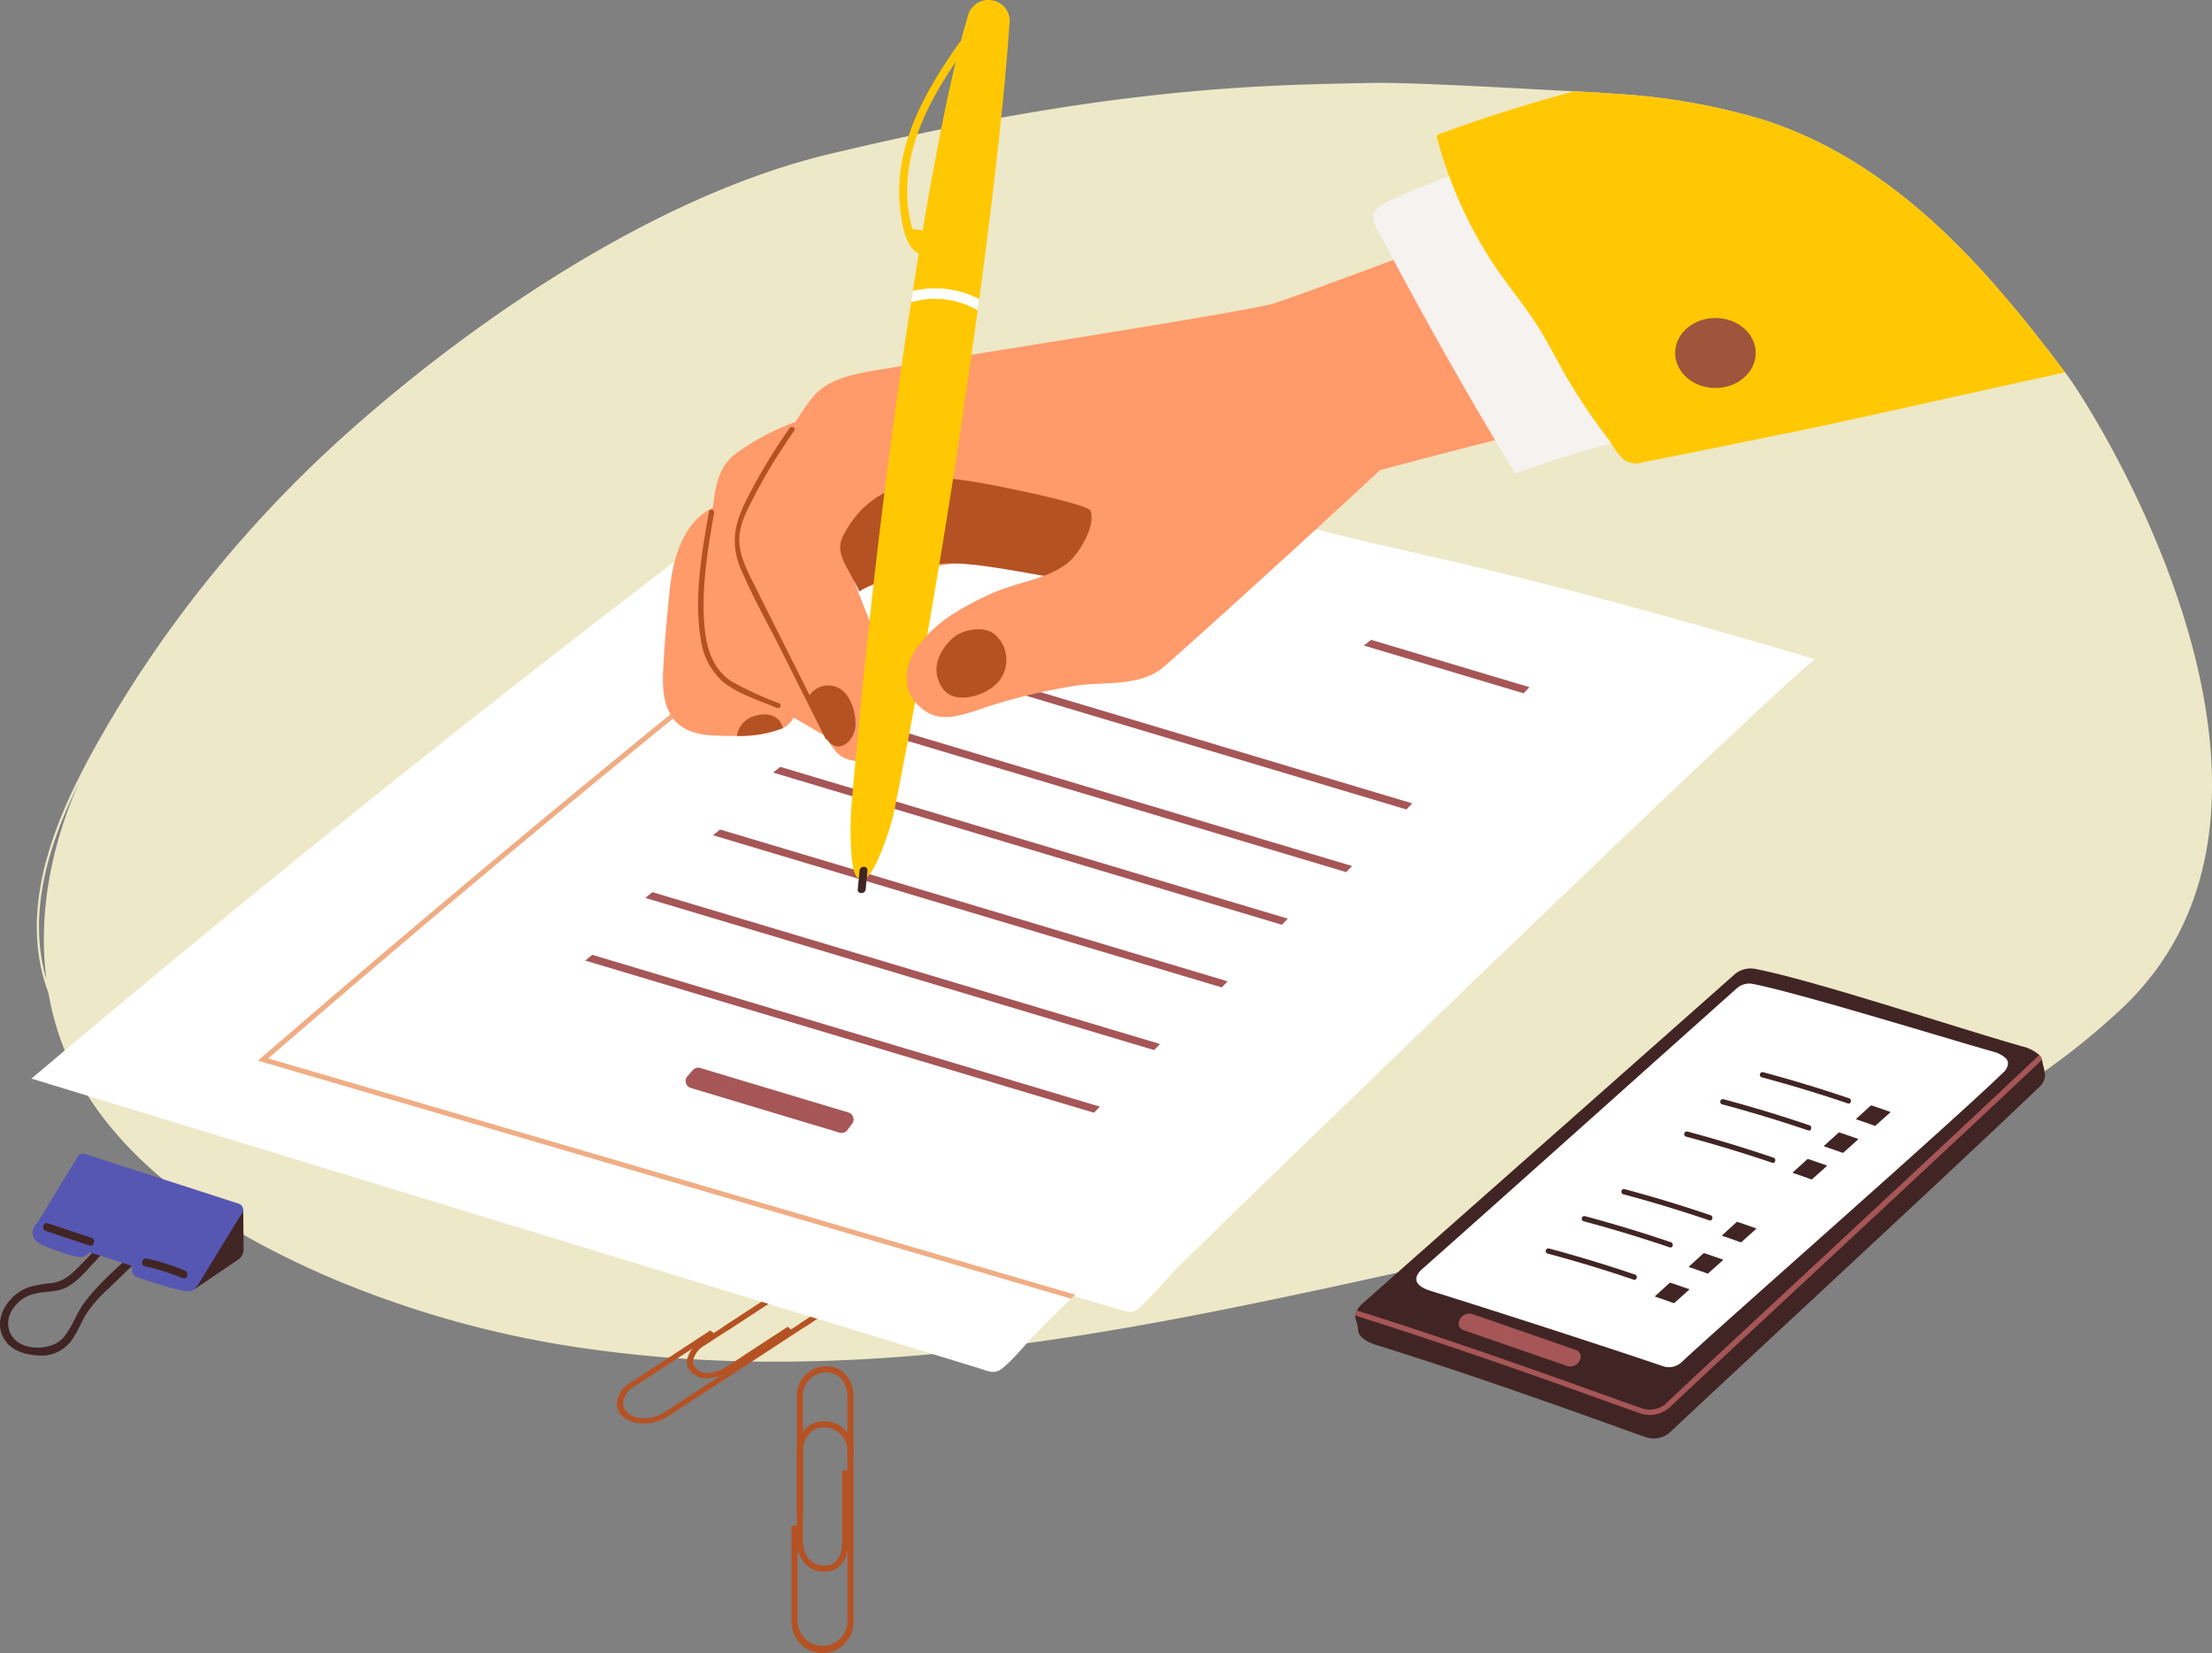 <?xml version="1.0" encoding="UTF-8"?>
<svg xmlns="http://www.w3.org/2000/svg" width="346.602" height="259" viewBox="0 0 346.602 259">
  <rect x="0" y="0" width="346.602" height="259" fill="#808080" stroke="none"/>
  <g id="Grupo_13933" data-name="Grupo 13933" transform="translate(-1151.703 -203.554)">
    <path id="Caminho_33286" data-name="Caminho 33286" d="M1483.625,280.5c-.058-.079-.12-.157-.178-.236-4.161-5.506-8.446-10.93-13.112-16.022-9.44-10.313-20.6-19.19-34.061-23.516a100.856,100.856,0,0,0-23.4-4.107q-3.186-.242-6.376-.389c-6.628-.315-25.107-1.444-31.739-1.312-17.451.339-40.986.621-85.076,11.178-26.606,6.37-55.109,25.52-75.487,43.745a192.739,192.739,0,0,0-27.333,30.207,185.9,185.9,0,0,0-11.2,17.327c-3.656,6.417-6.993,13.124-8.8,20.32-1.648,6.562-1.822,13.431.592,19.807a44.2,44.2,0,0,0,8.28,19.14c8.632,11.464,21.657,19.169,34.579,24.9a159.581,159.581,0,0,0,43.915,12c33.151,4.38,66.6-.219,99.136-6.8,17.141-3.465,34.185-7.39,51.255-11.183q12.824-2.844,25.648-5.7a195.793,195.793,0,0,0,24.7-6.794,111.193,111.193,0,0,0,37.05-22.845C1526.9,347.938,1488.262,286.66,1483.625,280.5Zm-316.5,94.822c-3.035-10.371.368-21.173,5.171-30.865C1167.9,354.24,1165.817,364.984,1167.126,375.322Z" transform="translate(-8.161 -18.372)" fill="#ede8c7"></path>
    <g id="Grupo_13923" data-name="Grupo 13923" transform="translate(1248.354 400.181)">
      <g id="Grupo_13921" data-name="Grupo 13921" transform="translate(0 4.636)">
        <path id="Caminho_33287" data-name="Caminho 33287" d="M1416.819,691.021c-1.576-1.349-4.266-1.014-6.414.391l-8.049,5.262.353.281,8.035-5.253c1.894-1.238,4.225-1.568,5.614-.379s.809,3.019-1.084,4.257L1393,710.144c-1.893,1.238-4.564,1.278-5.953.089s-.978-3.163.915-4.4l12.466-8.15-.353-.281-12.451,8.141c-2.148,1.4-2.614,3.644-1.038,4.993s4.6,1.3,6.753-.1l22.276-14.565C1417.76,694.465,1418.395,692.37,1416.819,691.021Z" transform="translate(-1385.441 -689.963)" fill="#b55224"></path>
        <path id="Caminho_33288" data-name="Caminho 33288" d="M1389.356,711.433a4.928,4.928,0,0,1-3.2-1.029,2.72,2.72,0,0,1-1-2.271,4.143,4.143,0,0,1,2.06-3.053l12.578-8.223.694.552-12.707,8.308a3.27,3.27,0,0,0-1.64,2.39,1.989,1.989,0,0,0,.746,1.681c1.323,1.134,3.883,1.086,5.7-.1l22.277-14.565a3.422,3.422,0,0,0,1.753-2.42,1.8,1.8,0,0,0-.69-1.506c-1.233-1.056-3.39-.9-5.366.4l-8.159,5.335-.693-.553,8.288-5.418c2.37-1.549,5.109-1.7,6.662-.375a2.487,2.487,0,0,1,.944,2.095,4.288,4.288,0,0,1-2.173,3.084l-22.277,14.565A7.059,7.059,0,0,1,1389.356,711.433Zm10.411-14.065-12.326,8.059a3.738,3.738,0,0,0-1.873,2.733,2.283,2.283,0,0,0,.857,1.93,4.93,4.93,0,0,0,3.872.867,4.738,4.738,0,0,1-3.68-.854,2.42,2.42,0,0,1-.891-2.022,3.675,3.675,0,0,1,1.827-2.71l12.226-7.993Zm14.087-7.282a3.545,3.545,0,0,1,2.345.792,2.2,2.2,0,0,1,.834,1.847,3.82,3.82,0,0,1-1.94,2.74l-22.276,14.565a5.859,5.859,0,0,1-.723.4,6.223,6.223,0,0,0,.835-.458l22.277-14.565a3.89,3.89,0,0,0,1.986-2.764,2.089,2.089,0,0,0-.8-1.754,3.677,3.677,0,0,0-2.539-.8Zm-11.438,6.317.012.009,7.909-5.172a8.032,8.032,0,0,1,.806-.463,8.161,8.161,0,0,0-.919.52Z" transform="translate(-1385.148 -689.675)" fill="#b55224"></path>
      </g>
      <g id="Grupo_13922" data-name="Grupo 13922" transform="translate(10.955)">
        <path id="Caminho_33289" data-name="Caminho 33289" d="M1427.709,690.262l-9.039,5.91c-1.893,1.238-3.886,1.858-5.275.669s-.64-2.874,1.254-4.112l18.814-12.3c1.894-1.238,4.394-1.423,5.783-.234s.639,2.874-1.254,4.112l-8,5.229c.116.095.232.19.34.289l8-5.229c2.148-1.4,2.952-3.354,1.377-4.7s-4.436-1.158-6.584.246l-18.814,12.3c-2.148,1.4-2.952,3.354-1.377,4.7s3.928.724,6.076-.681l9.04-5.911C1427.94,690.452,1427.825,690.357,1427.709,690.262Z" transform="translate(-1411.902 -678.77)" fill="#b55224"></path>
        <path id="Caminho_33290" data-name="Caminho 33290" d="M1414.765,697.8a3.379,3.379,0,0,1-2.259-.791,2.308,2.308,0,0,1-.892-1.934,4.446,4.446,0,0,1,2.291-3.1l18.814-12.3c2.294-1.5,5.232-1.6,6.831-.229a2.308,2.308,0,0,1,.892,1.934,4.446,4.446,0,0,1-2.291,3.1l-8.132,5.317-.118-.109c-.105-.1-.218-.189-.331-.281l-.219-.179,8.236-5.384a3.6,3.6,0,0,0,1.872-2.433,1.6,1.6,0,0,0-.64-1.348c-1.271-1.088-3.651-.981-5.535.25l-18.814,12.3a3.6,3.6,0,0,0-1.872,2.433,1.6,1.6,0,0,0,.64,1.348c1.424,1.22,3.52.3,5.027-.685l9.167-5.993.117.1c.119.1.237.195.348.3l.2.18-9.263,6.056A7.706,7.706,0,0,1,1414.765,697.8Zm19.193-18.329a7.124,7.124,0,0,0-1.014.551l-18.814,12.3a4.059,4.059,0,0,0-2.1,2.78,1.888,1.888,0,0,0,.748,1.593,2.948,2.948,0,0,0,1.855.688,2.817,2.817,0,0,1-1.663-.675,2.02,2.02,0,0,1-.783-1.689,3.985,3.985,0,0,1,2.058-2.754l18.814-12.3A6.643,6.643,0,0,1,1433.958,679.469Zm-6.556,10.758-8.912,5.827q-.478.312-.932.552A11.187,11.187,0,0,0,1418.6,696l8.811-5.76Zm2.646-.963.011.01,7.865-5.143a4.059,4.059,0,0,0,2.1-2.78,1.888,1.888,0,0,0-.748-1.593,4.57,4.57,0,0,0-3.805-.763,4.372,4.372,0,0,1,3.613.75,2.02,2.02,0,0,1,.783,1.689,3.986,3.986,0,0,1-2.059,2.753Z" transform="translate(-1411.609 -678.479)" fill="#b55224"></path>
      </g>
    </g>
    <g id="Grupo_13925" data-name="Grupo 13925" transform="translate(1156.637 271.124)">
      <path id="Caminho_33291" data-name="Caminho 33291" d="M1357.982,385.534c-6.731-1.625-13.484-3.173-20.149-5.07-6.287-1.786-12.456-3.946-18.633-6.074q-2.81-.966-5.635-1.909l-.891-.294c-1.912-.624-3.829-1.233-5.757-1.806-.306-.094-.616-.185-.923-.271a115,115,0,0,0-14.51-3.349q-13.689,10.179-27.244,20.526-51.3,39.194-100.621,80.889l75.816,23.172q33.892,10.361,67.781,20.718,2.4.736,4.787,1.464c1.578.483,2.486,1.072,3.8,0,1.857-1.531,3.448-3.624,5.14-5.34s3.389-3.409,5.113-5.085c.153-.149.3-.294.452-.444.063-.059.13-.122.193-.185.153-.145.3-.294.456-.44q2.709-2.621,5.474-5.179c7.6-7.037,15.487-13.76,23.58-20.219,16.379-13.073,74.005-65.17,80.06-69.293C1431.406,405.864,1384.791,392.006,1357.982,385.534Z" transform="translate(-1163.62 -366.76)" fill="#fff"></path>
      <path id="Caminho_33292" data-name="Caminho 33292" d="M1391.945,501.373a72.682,72.682,0,0,1-5.076,5.4c-1.3,1.092-2.213.513-3.8.05l-4.8-1.405c-22.675-6.637-31.169-8.886-53.844-15.523l-76.085-22.27q48.811-42.253,99.652-82.078c8.952-7.009,9.951-7.335,18.993-14.228,9.48,1.367,18.7,4.288,27.808,7.3,6.2,2.052,12.394,4.141,18.7,5.853,6.685,1.815,13.458,3.284,20.21,4.829,26.882,6.152,54.171,14.439,59.048,15.856C1486.753,409.354,1395.706,497.461,1391.945,501.373Z" transform="translate(-1213.266 -369.432)" fill="#fff"></path>
      <path id="Caminho_33293" data-name="Caminho 33293" d="M1250.936,471.981c33.912-29.341,68.853-58.113,103.865-85.526q4.43-3.475,8.992-7.009l.683-.53c-.306-.094-.616-.185-.923-.271-.216.169-.436.338-.652.507q-4.347,3.363-8.584,6.687c-35.208,27.566-70.349,56.507-104.442,86.021l-.542.471,127.4,37.289c.063-.059.13-.122.193-.185.153-.145.3-.294.456-.44Z" transform="translate(-1213.847 -373.724)" fill="#f0ad84"></path>
      <g id="Grupo_13924" data-name="Grupo 13924" transform="translate(86.763 32.678)">
        <path id="Caminho_33294" data-name="Caminho 33294" d="M1373.183,565.782l79.714,23.839.927-.954-79.535-23.785Q1373.737,565.334,1373.183,565.782Z" transform="translate(-1373.183 -515.534)" fill="#a65656"></path>
        <path id="Caminho_33295" data-name="Caminho 33295" d="M1412.3,607.988q-.409.477-.824.948a1.131,1.131,0,0,0,.526,1.832l23.308,7a1.133,1.133,0,0,0,1.23-.406l.005-.007q.368-.489.733-.984a1.134,1.134,0,0,0-.585-1.762l-23.209-6.972A1.132,1.132,0,0,0,1412.3,607.988Z" transform="translate(-1395.456 -540.561)" fill="#a65656"></path>
        <path id="Caminho_33296" data-name="Caminho 33296" d="M1395.946,542.071l79.714,23.838.926-.954-79.535-23.785Q1396.5,541.622,1395.946,542.071Z" transform="translate(-1386.522 -501.639)" fill="#a65656"></path>
        <path id="Caminho_33297" data-name="Caminho 33297" d="M1421.555,518.36l79.714,23.838.926-.953-79.535-23.785Q1422.109,517.911,1421.555,518.36Z" transform="translate(-1401.528 -487.745)" fill="#a65656"></path>
        <path id="Caminho_33298" data-name="Caminho 33298" d="M1444.318,494.648l79.714,23.838.927-.953-79.535-23.785Q1444.872,494.2,1444.318,494.648Z" transform="translate(-1414.867 -473.85)" fill="#a65656"></path>
        <path id="Caminho_33299" data-name="Caminho 33299" d="M1468.662,474.73l79.714,23.839.927-.954-79.535-23.785Q1469.216,474.28,1468.662,474.73Z" transform="translate(-1429.132 -462.179)" fill="#a65656"></path>
        <path id="Caminho_33300" data-name="Caminho 33300" d="M1491.425,451.017l79.714,23.839.927-.954-79.535-23.785Q1491.98,450.569,1491.425,451.017Z" transform="translate(-1442.471 -448.284)" fill="#a65656"></path>
        <path id="Caminho_33301" data-name="Caminho 33301" d="M1669.017,445.689q-.576.445-1.153.886l25.031,7.485.926-.954Z" transform="translate(-1545.861 -445.689)" fill="#a65656"></path>
      </g>
    </g>
    <g id="Grupo_13926" data-name="Grupo 13926" transform="translate(1364.061 355.286)">
      <path id="Caminho_33302" data-name="Caminho 33302" d="M1772.305,592.812c-.033-.221-.056-.354-.056-.354l-.058-.012c-.133-.025-.481-.087-1.017-.187-6.064-1.141-36.072-6.774-44.463-8.41a3.852,3.852,0,0,0-3.3.9c-8.174,7.266-50.475,41.365-57.7,47.182-.339.271-.6.483-.776.625l-.274.221a.064.064,0,0,0,0,.029,9.483,9.483,0,0,1,.428,1.824c-.02,1.041,1.046,1.882,2.894,2.461,19.013,5.937,36.366,12.412,42.138,14.414a3.877,3.877,0,0,0,3.952-.841c7.082-6.724,45.549-42.256,57.584-53.843a2.834,2.834,0,0,0,1.093-2A11.859,11.859,0,0,0,1772.305,592.812Z" transform="translate(-1664.647 -578.089)" fill="#412524"></path>
      <path id="Caminho_33303" data-name="Caminho 33303" d="M1772.229,584.339a1.754,1.754,0,0,0-.435-.737,6.013,6.013,0,0,0-2.664-1.353c-11.337-3.239-32.474-10.312-41.824-12.136a3.853,3.853,0,0,0-3.3.9c-8.946,7.949-42.43,37.534-58.107,51.394a4.54,4.54,0,0,0-1.023,1.216,2.01,2.01,0,0,0-.247.791,1.311,1.311,0,0,0,.013.313.074.074,0,0,0,.005.029c.148.924,1.183,1.674,2.873,2.2,19.013,5.937,36.365,12.412,42.138,14.414a3.877,3.877,0,0,0,3.952-.841c7.082-6.724,45.55-42.256,57.584-53.843a2.911,2.911,0,0,0,1.089-1.924A1.324,1.324,0,0,0,1772.229,584.339Z" transform="translate(-1664.623 -570.041)" fill="#412524"></path>
      <path id="Caminho_33304" data-name="Caminho 33304" d="M1780.408,587.987a1.319,1.319,0,0,0-.329-.557,4.541,4.541,0,0,0-2.015-1.023c-8.574-2.45-30.532-9.224-37.6-10.6a2.912,2.912,0,0,0-2.5.68c-6.766,6.012-37.408,33.467-49.265,43.95a3.438,3.438,0,0,0-.773.92,1.516,1.516,0,0,0-.187.6,1,1,0,0,0,.01.236.049.049,0,0,0,0,.022c.112.7.9,1.266,2.173,1.666,14.38,4.491,32.049,10.291,36.415,11.806a2.932,2.932,0,0,0,2.989-.636c5.356-5.085,41.193-36.518,50.295-45.281a2.2,2.2,0,0,0,.824-1.455A1,1,0,0,0,1780.408,587.987Z" transform="translate(-1678.167 -573.385)" fill="#fff"></path>
      <path id="Caminho_33305" data-name="Caminho 33305" d="M1783.431,690.008a.062.062,0,0,0-.014-.025.205.205,0,0,0-.09-.046c-.382-.109-2.538-.9-2.853-.96a.13.13,0,0,0-.111.03c-.3.268-1.7,1.555-2.23,2.022a.158.158,0,0,0-.034.041.072.072,0,0,0-.008.027.035.035,0,0,0,0,.01h0c.005.031.04.056.1.074.641.2,2.611.907,2.805.975a.131.131,0,0,0,.133-.028c.239-.227,1.865-1.652,2.271-2.043a.1.1,0,0,0,.037-.065A.044.044,0,0,0,1783.431,690.008Z" transform="translate(-1731.112 -639.734)" fill="#412524"></path>
      <path id="Caminho_33306" data-name="Caminho 33306" d="M1796.242,678.82a.062.062,0,0,0-.015-.025.2.2,0,0,0-.09-.046c-.383-.109-2.538-.9-2.853-.96a.131.131,0,0,0-.112.03c-.3.268-1.7,1.555-2.23,2.022a.167.167,0,0,0-.034.041.074.074,0,0,0-.008.027.032.032,0,0,0,0,.01h0c.005.031.04.056.1.074.641.2,2.61.907,2.8.975a.131.131,0,0,0,.133-.028c.239-.227,1.866-1.652,2.271-2.043a.1.1,0,0,0,.036-.065A.039.039,0,0,0,1796.242,678.82Z" transform="translate(-1738.619 -633.178)" fill="#412524"></path>
      <path id="Caminho_33307" data-name="Caminho 33307" d="M1808.793,667a.057.057,0,0,0-.015-.025.2.2,0,0,0-.09-.046c-.382-.109-2.538-.9-2.853-.96a.129.129,0,0,0-.111.03c-.3.268-1.7,1.555-2.23,2.023a.156.156,0,0,0-.034.041.064.064,0,0,0-.008.026.031.031,0,0,0,0,.011h0c0,.031.04.057.1.075.641.2,2.611.907,2.805.975a.131.131,0,0,0,.133-.029c.239-.226,1.865-1.652,2.271-2.043a.1.1,0,0,0,.037-.065A.045.045,0,0,0,1808.793,667Z" transform="translate(-1745.974 -626.254)" fill="#412524"></path>
      <path id="Caminho_33308" data-name="Caminho 33308" d="M1835.558,643.2a.063.063,0,0,0-.015-.025.205.205,0,0,0-.09-.046c-.383-.109-2.538-.9-2.853-.96a.129.129,0,0,0-.111.031c-.3.268-1.7,1.555-2.23,2.022a.157.157,0,0,0-.034.041.07.07,0,0,0-.008.026.036.036,0,0,0,0,.01h0c0,.031.04.056.1.074.641.2,2.611.907,2.805.975a.131.131,0,0,0,.133-.028c.239-.227,1.866-1.652,2.271-2.043a.1.1,0,0,0,.036-.065A.041.041,0,0,0,1835.558,643.2Z" transform="translate(-1761.658 -612.308)" fill="#412524"></path>
      <path id="Caminho_33309" data-name="Caminho 33309" d="M1847.388,633.147a.056.056,0,0,0-.015-.025.2.2,0,0,0-.09-.046c-.382-.109-2.538-.9-2.854-.96a.129.129,0,0,0-.111.03c-.3.268-1.7,1.555-2.23,2.022a.155.155,0,0,0-.035.041.064.064,0,0,0-.008.026s0,.007,0,.011h0c.005.031.04.056.1.075.641.2,2.61.907,2.805.975a.13.13,0,0,0,.133-.029c.239-.226,1.865-1.652,2.271-2.043a.1.1,0,0,0,.037-.065A.042.042,0,0,0,1847.388,633.147Z" transform="translate(-1768.59 -606.415)" fill="#412524"></path>
      <path id="Caminho_33310" data-name="Caminho 33310" d="M1859.549,622.922a.063.063,0,0,0-.014-.025.2.2,0,0,0-.09-.046c-.382-.109-2.538-.9-2.853-.96a.13.13,0,0,0-.111.03c-.3.268-1.7,1.555-2.23,2.022a.148.148,0,0,0-.035.041.069.069,0,0,0-.008.026.1.1,0,0,0,0,.011h0c.005.031.04.057.1.075.641.2,2.61.907,2.805.975a.129.129,0,0,0,.133-.029c.239-.227,1.866-1.652,2.271-2.043a.1.1,0,0,0,.036-.065A.04.04,0,0,0,1859.549,622.922Z" transform="translate(-1775.716 -600.424)" fill="#412524"></path>
      <path id="Caminho_33311" data-name="Caminho 33311" d="M1771.8,602.8l-.644.608c-9.671,9.144-25.014,23.408-37.8,35.295-9.135,8.494-17.023,15.826-19.94,18.6a3.814,3.814,0,0,1-2.636,1.05,3.928,3.928,0,0,1-1.283-.216c-1.378-.479-3.349-1.187-5.839-2.078-8.556-3.073-22.589-8.107-37.965-12.978-.27-.083-.541-.171-.816-.258a2.006,2.006,0,0,0-.247.791c.1.029.191.058.287.092,15.568,4.913,29.821,10.03,38.477,13.136,2.491.9,4.461,1.6,5.844,2.082a4.816,4.816,0,0,0,1.557.263,4.625,4.625,0,0,0,3.2-1.274c2.913-2.769,10.8-10.1,19.932-18.591,12.983-12.07,28.607-26.6,38.249-35.723a.684.684,0,0,0,.061-.058A1.758,1.758,0,0,0,1771.8,602.8Z" transform="translate(-1664.629 -589.235)" fill="#a65656"></path>
      <path id="Caminho_33312" data-name="Caminho 33312" d="M1750.639,680.059q-6.688-2.272-13.5-4.094a.415.415,0,0,0-.206.8q6.816,1.822,13.5,4.093C1750.941,681.035,1751.145,680.231,1750.639,680.059Z" transform="translate(-1706.817 -632.102)" fill="#412524"></path>
      <path id="Caminho_33313" data-name="Caminho 33313" d="M1764.266,667.824q-6.689-2.271-13.5-4.093a.415.415,0,0,0-.207.8q6.817,1.823,13.5,4.094C1764.568,668.8,1764.771,668,1764.266,667.824Z" transform="translate(-1714.802 -624.932)" fill="#412524"></path>
      <path id="Caminho_33314" data-name="Caminho 33314" d="M1779.26,657.6q-6.688-2.272-13.5-4.093a.415.415,0,0,0-.207.8q6.816,1.822,13.5,4.094C1779.563,658.576,1779.766,657.772,1779.26,657.6Z" transform="translate(-1723.589 -618.941)" fill="#412524"></path>
      <path id="Caminho_33315" data-name="Caminho 33315" d="M1803.059,635.81q-6.688-2.272-13.5-4.094a.415.415,0,0,0-.207.8q6.817,1.822,13.5,4.093C1803.362,636.786,1803.565,635.982,1803.059,635.81Z" transform="translate(-1737.534 -606.172)" fill="#412524"></path>
      <path id="Caminho_33316" data-name="Caminho 33316" d="M1816.686,623.575q-6.688-2.272-13.5-4.094a.415.415,0,0,0-.207.8q6.816,1.823,13.5,4.094C1816.989,624.551,1817.192,623.747,1816.686,623.575Z" transform="translate(-1745.519 -599.003)" fill="#412524"></path>
      <path id="Caminho_33317" data-name="Caminho 33317" d="M1831.68,613.351q-6.689-2.271-13.5-4.093a.415.415,0,0,0-.207.8q6.817,1.823,13.5,4.094C1831.983,614.327,1832.186,613.523,1831.68,613.351Z" transform="translate(-1754.306 -593.012)" fill="#412524"></path>
    </g>
    <path id="Caminho_33318" data-name="Caminho 33318" d="M1722.046,706.317c-5.389-1.864-10.706-3.725-16.095-5.589-1.764-.61-3.156,1.914-1.409,2.518l16.166,5.593C1722.472,709.449,1723.793,706.922,1722.046,706.317Z" transform="translate(-323.483 -291.28)" fill="#a65656"></path>
    <g id="Grupo_13929" data-name="Grupo 13929" transform="translate(1275.729 417.599)">
      <g id="Grupo_13927" data-name="Grupo 13927" transform="translate(0 8.619)">
        <path id="Caminho_33319" data-name="Caminho 33319" d="M1456.7,741.866c-2.566,0-4.1,2.088-4.1,4.654v9.616l.552-.017v-9.6c0-2.262,1.289-4.1,3.551-4.1a3.88,3.88,0,0,1,3.827,4.1v26.615a4.1,4.1,0,1,1-8.2,0V758.241l-.552.017v14.876a4.654,4.654,0,0,0,9.308,0V746.52A4.432,4.432,0,0,0,1456.7,741.866Z" transform="translate(-1451.563 -741.659)" fill="#b55224"></path>
        <path id="Caminho_33320" data-name="Caminho 33320" d="M1456.131,777.7a4.867,4.867,0,0,1-4.861-4.861V757.764l.966-.03v15.107a3.9,3.9,0,0,0,7.791,0V746.227a3.683,3.683,0,0,0-3.62-3.9c-2.31,0-3.344,1.957-3.344,3.9v9.8l-.966.03v-9.83c0-2.862,1.772-4.861,4.31-4.861a4.625,4.625,0,0,1,4.585,4.861v26.615A4.867,4.867,0,0,1,1456.131,777.7Zm-4.447-19.537v14.676a4.447,4.447,0,1,0,8.894,0V746.227a4.221,4.221,0,0,0-4.171-4.447c-2.294,0-3.9,1.829-3.9,4.447v9.4l.137,0v-9.4c0-2.537,1.545-4.309,3.758-4.309a4.087,4.087,0,0,1,4.034,4.309v26.615a4.31,4.31,0,0,1-8.619,0v-14.68Z" transform="translate(-1451.27 -741.366)" fill="#b55224"></path>
      </g>
      <g id="Grupo_13928" data-name="Grupo 13928" transform="translate(0.827)">
        <path id="Caminho_33321" data-name="Caminho 33321" d="M1460.87,737.381v10.8c0,2.262-.737,4.1-3,4.1s-3.551-1.84-3.551-4.1V725.7a3.88,3.88,0,0,1,3.827-4.1c2.262,0,3.551,1.84,3.551,4.1v9.556c.184,0,.368-.007.551,0V725.7c0-2.566-1.536-4.654-4.1-4.654a4.431,4.431,0,0,0-4.378,4.654V748.18c0,2.567,1.536,4.654,4.1,4.654s3.551-2.088,3.551-4.654v-10.8C1461.238,737.375,1461.054,737.378,1460.87,737.381Z" transform="translate(-1453.561 -720.842)" fill="#b55224"></path>
        <path id="Caminho_33322" data-name="Caminho 33322" d="M1457.578,752.748c-2.537,0-4.31-2-4.31-4.861V725.41a4.625,4.625,0,0,1,4.585-4.861c2.537,0,4.309,2,4.309,4.861v9.767l-.212-.006c-.181-.006-.361,0-.542,0l-.211,0V725.41c0-1.939-1.034-3.9-3.344-3.9a3.682,3.682,0,0,0-3.62,3.9v22.477c0,1.939,1.034,3.9,3.344,3.9,1.853,0,2.792-1.311,2.792-3.9v-11l.2,0c.187,0,.375-.006.562,0l.2.006v11C1461.335,750.977,1459.965,752.748,1457.578,752.748Zm.276-31.785a4.221,4.221,0,0,0-4.172,4.447v22.477c0,2.618,1.6,4.447,3.9,4.447,2.909,0,3.344-2.786,3.344-4.447v-10.6c-.046,0-.092,0-.137,0v10.6c0,2.819-1.109,4.31-3.207,4.31-2.213,0-3.758-1.772-3.758-4.31V725.41a4.086,4.086,0,0,1,4.034-4.31c2.213,0,3.758,1.772,3.758,4.31v9.346a1.02,1.02,0,0,0,.137,0V725.41C1461.749,722.792,1460.147,720.963,1457.854,720.963Z" transform="translate(-1453.268 -720.549)" fill="#b55224"></path>
      </g>
    </g>
    <g id="Grupo_13930" data-name="Grupo 13930" transform="translate(1151.703 384.293)">
      <path id="Caminho_33323" data-name="Caminho 33323" d="M1225.374,673.8l6.7-4.543a2.024,2.024,0,0,0,.969-1.746l-.058-6.131h-7.452Z" transform="translate(-1194.873 -652.573)" fill="#412524"></path>
      <path id="Caminho_33324" data-name="Caminho 33324" d="M1175.256,667.364c-3.42,3.3-7.506,6.472-10.361,10.284-1.31,1.749-1.906,4-3.411,5.6-1.774,1.89-6.257,2-7.848-.311-1.648-2.393.058-5.243,2.383-6.337,1.979-.93,4.287-.4,6.2-1.427,1.763-.946,3.2-2.773,4.548-4.2,1.693-1.8,3.3-3.672,4.835-5.6.493-.619-.38-1.5-.878-.878a88.933,88.933,0,0,1-6.378,7.2c-1.353,1.365-2.47,2.535-4.462,2.854a18.064,18.064,0,0,0-3.806.691c-3.346,1.281-5.973,5.551-3.235,8.742,1.325,1.545,3.836,1.97,5.783,1.933a5.868,5.868,0,0,0,4.713-3.052c.713-1.1,1.186-2.333,1.865-3.451a21.458,21.458,0,0,1,3.662-4.149q3.631-3.51,7.265-7.017C1176.71,667.686,1175.831,666.808,1175.256,667.364Z" transform="translate(-1151.703 -654.269)" fill="#412524"></path>
      <path id="Caminho_33325" data-name="Caminho 33325" d="M1196.3,647.947l-24.1-7.793a1.041,1.041,0,0,0-.934.149l-6.418,10.486c-1.233,1.333-1.175,2.69.528,3.555,1.006.511,5.326,2.086,6.337,1.964a2.016,2.016,0,0,0,1.24-.751l6.71,2.169c-.4,1.682.686,1.7,2.27,2.236a44.9,44.9,0,0,0,5.848,1.664c1.061.122,1.4.069,2.188-1.019l6.626-10.827A1.042,1.042,0,0,0,1196.3,647.947Z" transform="translate(-1158.905 -640.104)" fill="#5657b3"></path>
      <path id="Caminho_33326" data-name="Caminho 33326" d="M1175.578,668.706l-6.83-2.281c-.76-.254-1.085.945-.33,1.2l6.83,2.282C1176.007,670.157,1176.333,668.958,1175.578,668.706Z" transform="translate(-1161.246 -655.507)" fill="#412524"></path>
      <path id="Caminho_33327" data-name="Caminho 33327" d="M1212.163,681.685a34.2,34.2,0,0,0-5.906-1.87c-.779-.172-1.112,1.026-.33,1.2a34.2,34.2,0,0,1,5.906,1.87C1212.569,683.191,1212.89,681.99,1212.163,681.685Z" transform="translate(-1183.216 -663.364)" fill="#412524"></path>
    </g>
    <g id="Grupo_13932" data-name="Grupo 13932" transform="translate(1255.576 203.554)">
      <path id="Caminho_33328" data-name="Caminho 33328" d="M1442.938,401.7c-1.483-4.594-3.5-8.907-4.651-13.624a134.92,134.92,0,0,1-2.778-17.128,64.329,64.329,0,0,0-.827-7.4,3.15,3.15,0,0,0-.921-1.745c.17-.289-.042-.754-.44-.616l-.625.219c-.033,0-.061-.011-.1-.011a.364.364,0,0,0-.319.159,37.59,37.59,0,0,0-10.967,5.634c-3.425,2.778-3.13,8.029-3.7,12.041-.691,4.849-1.667,9.748-2.054,14.631-.28,3.536,1.465,6.065,4.24,8.084,3.841,2.794,8.281,4.911,12.4,7.267,2.574,1.473,6.853,4.612,9.815,2.242C1444.771,409.237,1443.86,404.555,1442.938,401.7Z" transform="translate(-1410.174 -295.905)" fill="#ff9a6b"></path>
      <path id="Caminho_33329" data-name="Caminho 33329" d="M1603.972,293.585c-3.306-6-7.079-11.715-10.964-17.353-1.689-2.449-3.316-4.977-5.179-7.3-1.967-2.453-4.942-4.12-6.513-6.858a.448.448,0,0,0-.5-.2c-17.691,5.148-61.392,22.178-66.136,23.473-5.063,1.382-48.978,8.194-59.811,10.023-3.454.583-8.218,1.086-11.11,3.554-3.069,2.618-9.681,15.289-11.6,19.845-1.426,3.392-1.682,7.233.831,10.171.158.185,10.385,24.635,14.215,27.256a5.8,5.8,0,0,0,7.065-.987c1.074-1.173,1.206-3.07,1.423-4.74.368-7.27-6.087-19.3-7-23.691-.428-2.051,1.105-5.022,3.558-4.411a4.1,4.1,0,0,1,2.747,3.551c3.593,3.009,19.647-4.262,26.71,2.4,1.945,1.835-5.691,15.891-3.051,15.892a48.589,48.589,0,0,1,4.3-2.936,66.671,66.671,0,0,1,8.368-4.345c5.9-2.64,25.623-19.865,27.374-21.859,7.173-2.552,68.231-18.2,85.01-20.835A.445.445,0,0,0,1603.972,293.585Z" transform="translate(-1419.295 -237.718)" fill="#ff9a6b"></path>
      <path id="Caminho_33330" data-name="Caminho 33330" d="M1485.614,398.025c4.806-.444,14.159,1.734,18.946,2.374.353-.518.7-1.035,1.031-1.546,1.342-2.074,4.269-6.866,3.278-9.177-.469-1.093-19.678-5.139-22.357-4.968-6.487.414-12.7,1.656-16.423,9.04-1.344,2.663.794,4.761,2.588,8.625C1474.219,401.211,1482.624,398.3,1485.614,398.025Z" transform="translate(-1441.897 -309.704)" fill="#b55224"></path>
      <path id="Caminho_33331" data-name="Caminho 33331" d="M1444.691,413.488c-4.042-8.066-8.112-16.12-12.128-24.2-1.025-2.061-2.1-4.221-2.076-6.58.02-2.241,1.117-4.344,2.113-6.288a90.317,90.317,0,0,1,6.495-10.707c.307-.437-.411-.851-.715-.418a87.507,87.507,0,0,0-6.981,11.672c-1.674,3.407-2.25,6.514-.777,10.113,1.806,4.411,4.237,8.632,6.371,12.892l6.983,13.933C1444.214,414.383,1444.929,413.964,1444.691,413.488Z" transform="translate(-1418.522 -298.225)" fill="#b55224"></path>
      <path id="Caminho_33332" data-name="Caminho 33332" d="M1423.009,424.483c-1.014-2.6-3.589-3.6-5.829-4.918-3.958-2.331-4.919-6.459-5.076-10.769-.162-4.5.008-9.026.029-13.526a.366.366,0,0,0-.083-.24c.079-.025.149-.054.228-.075a.415.415,0,0,0-.219-.8c-6.053,1.722-7.862,8.131-8.425,13.708-.41,4.07-.783,8.185-1,12.272-.128,2.525-.054,5.37,1.457,7.514,1.619,2.3,4.414,2.77,7.042,2.848.94.029,1.979.054,3.047.033a18.932,18.932,0,0,0,7.1-1.172c.041-.017.079-.037.12-.058C1423.287,428.4,1423.742,426.375,1423.009,424.483Z" transform="translate(-1402.593 -315.233)" fill="#ff9a6b"></path>
      <path id="Caminho_33333" data-name="Caminho 33333" d="M1428.635,426.775a53.151,53.151,0,0,1-7.432-3.409c-2.673-1.7-3.8-4.6-4.178-7.632-.762-6.126.318-12.759,1.39-18.779.093-.521-.7-.745-.8-.22-1.139,6.4-2.395,13.58-1.273,20.057a10.72,10.72,0,0,0,3.331,6.483c2.366,2.02,5.733,2.992,8.541,4.216C1428.7,427.7,1429.122,426.987,1428.635,426.775Z" transform="translate(-1410.394 -316.579)" fill="#b55224"></path>
      <path id="Caminho_33334" data-name="Caminho 33334" d="M1462.817,463.6a3.563,3.563,0,0,0-5.163,1.123,2.116,2.116,0,0,0,.1.33,17.323,17.323,0,0,1,1.952,4.268,4.9,4.9,0,0,0,1.455,2.738c1.776,1.313,3.513-.654,3.793-2.369C1465.268,467.772,1464.446,464.8,1462.817,463.6Z" transform="translate(-1434.839 -355.542)" fill="#b55224"></path>
      <path id="Caminho_33335" data-name="Caminho 33335" d="M1437.62,475.519c-.724-1.689-2.609-1.855-4.206-1.387a3.817,3.817,0,0,0-2.828,3.142,18.933,18.933,0,0,0,7.1-1.172c.041-.017.079-.037.12-.058A3.86,3.86,0,0,0,1437.62,475.519Z" transform="translate(-1418.996 -361.976)" fill="#b55224"></path>
      <g id="Grupo_13931" data-name="Grupo 13931" transform="translate(29.406)">
        <path id="Caminho_33336" data-name="Caminho 33336" d="M1475.33,341.321c-.029,0-.349-.121-.373-.124-1.665-.4-1.365-9.493-1.218-11.2,2.783-32.18,6.184-58.6,9.36-79.091.09-.6.181-1.188.275-1.773,5.2-33.18,8.53-42.6,8.572-42.836a3.293,3.293,0,0,1,3.692-2.717.456.456,0,0,1,.07.011,3.277,3.277,0,0,1,2.8,3.8c-.063.356-.666,12.995-4.732,43.008-.077.585-.156,1.178-.24,1.77-3.067,22.449-7.38,50.083-13.15,78.778C1480,332.865,1477.228,341.778,1475.33,341.321Z" transform="translate(-1473.619 -203.554)" fill="#ffc803"></path>
        <path id="Caminho_33337" data-name="Caminho 33337" d="M1497.419,250.3c-.377-1.416-1.953-1.65-3.177-1.736a.585.585,0,0,0-.145.011c-.008-.028-.019-.056-.027-.084-.164-.538-.294-1.088-.407-1.639a21.041,21.041,0,0,1-.413-4.21,26.453,26.453,0,0,1,1.158-7.567c1.645-5.514,4.788-10.408,8.079-15.069.462-.654-.6-1.3-1.061-.647-5.286,7.488-10.277,16.115-9.294,25.639.2,1.963.811,7.846,3.9,7.415A1.64,1.64,0,0,0,1497.419,250.3Z" transform="translate(-1484.393 -212.654)" fill="#ffc803"></path>
        <path id="Caminho_33338" data-name="Caminho 33338" d="M1506.949,316.118a13.31,13.31,0,0,0-10.434-1.265c.089-.6.18-1.188.274-1.773a15.1,15.1,0,0,1,10.4,1.267C1507.111,314.933,1507.032,315.526,1506.949,316.118Z" transform="translate(-1487.036 -267.497)" fill="#fff"></path>
        <path id="Caminho_33339" data-name="Caminho 33339" d="M1477.566,535.09q.143-1.469.286-2.94c.077-.794-1.165-.8-1.242-.012q-.144,1.47-.286,2.94C1476.247,535.873,1477.489,535.882,1477.566,535.09Z" transform="translate(-1475.202 -395.754)" fill="#412524"></path>
      </g>
      <path id="Caminho_33340" data-name="Caminho 33340" d="M1568.208,354.252c-4.207-2.591-9.322-3.091-14.159-2.938-10.161.322-20.054-7.191-25.788,2.116-.083.134-1.824,10.088-1.782,10.2-1.93,4.369-3,11.087-7.139,13.751-3.934,2.533-7.657,2.292-13.358,5.273-3.952,2.066-6.424,3.562-9.221,7.037-2.013,2.5-2.852,6.529-.31,9.212,2.87,3.031,5.791,2.183,9.384,1.035a88.673,88.673,0,0,1,15.906-3.93c4.162-.528,9.324.119,12.9-2.492,1.874-1.37,36.714-33.12,36.543-33.324C1573.945,358.466,1570.267,355.521,1568.208,354.252Z" transform="translate(-1456.667 -288.638)" fill="#ff9a6b"></path>
      <path id="Caminho_33341" data-name="Caminho 33341" d="M1515.218,442.448c-1.741-1.42-5.125-.65-6.475.559-2.217,1.986-3.668,5.032-1.642,7.94,1.789,2.569,6.2,1.262,8.144-.457A5.277,5.277,0,0,0,1515.218,442.448Z" transform="translate(-1463.266 -343.093)" fill="#b55224"></path>
      <path id="Caminho_33342" data-name="Caminho 33342" d="M1719.67,301.338c-1.262-3.467-3.125-6.831-4.667-10.183-5.443-11.831-11.1-26.183-25.069-29.352.1-.08.2-.158.3-.24.409-.343-.18-.927-.585-.585-.25.21-.506.411-.764.606l-.037-.008a.437.437,0,0,0-.51.4c-4.02,2.816-8.88,4.02-13.3,6.122-1.285.612-3.645,1.388-3.63,3.155a6.357,6.357,0,0,0,1.072,2.62q1.113,2.121,2.241,4.234,8.93,16.73,18.76,32.955a.419.419,0,0,0,.467.19,128.452,128.452,0,0,1,22.441-6.214c1.168-.21,3.027.058,3.54-1.194A3.619,3.619,0,0,0,1719.67,301.338Z" transform="translate(-1560.115 -237.143)" fill="#f5f2f0"></path>
      <path id="Caminho_33343" data-name="Caminho 33343" d="M1780.823,266.113c-9.439-10.313-20.6-19.19-34.061-23.516a100.856,100.856,0,0,0-23.4-4.107q-3.185-.242-6.376-.389c-7.154,1.954-14.242,4.124-21.19,6.74a.424.424,0,0,0-.29.509,67.875,67.875,0,0,0,8.367,19.074c2.029,3.167,4.426,6.069,6.562,9.162,2.058,2.981,3.606,6.235,5.411,9.365a101,101,0,0,0,6.364,9.46c.811,1.1,1.656,2.7,2.774,3.527a3.367,3.367,0,0,0,2.881.261c7.887-1.507,15.749-3.171,23.62-4.753,7.179-1.449,29.11-6.4,42.453-9.311C1789.774,276.629,1785.489,271.206,1780.823,266.113Z" transform="translate(-1574.224 -223.798)" fill="#ffc803"></path>
      <ellipse id="Elipse_636" data-name="Elipse 636" cx="6.314" cy="5.486" rx="6.314" ry="5.486" transform="translate(158.607 49.818)" fill="#9e553c"></ellipse>
    </g>
  </g>
</svg>
